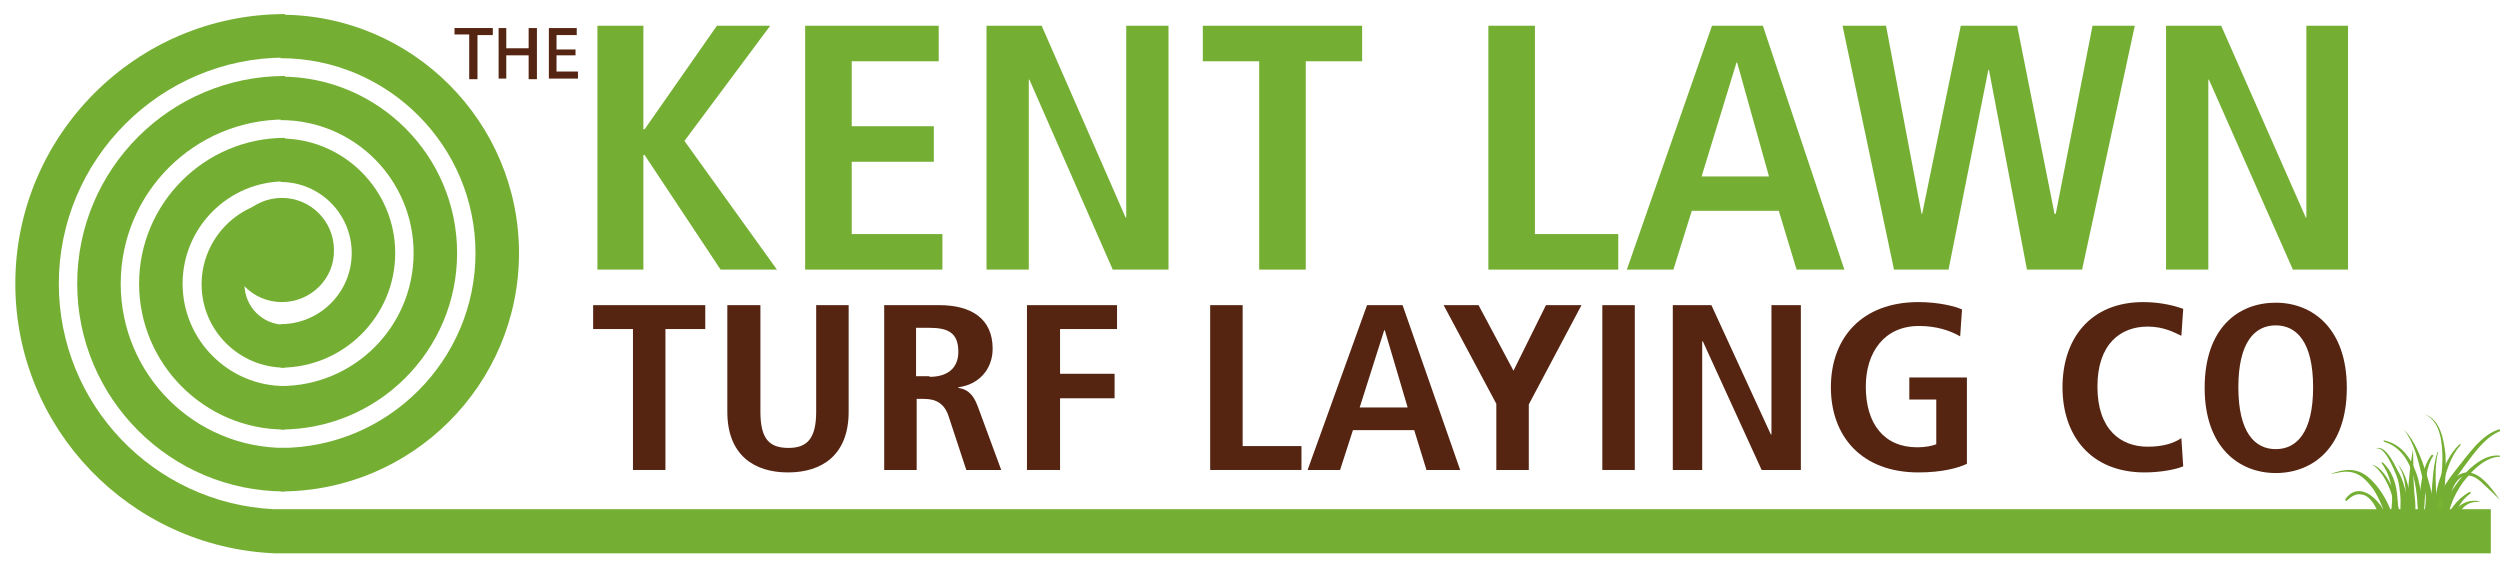 <?xml version="1.0" encoding="utf-8"?>
<!-- Generator: Adobe Illustrator 24.3.0, SVG Export Plug-In . SVG Version: 6.00 Build 0)  -->
<svg version="1.1" xmlns="http://www.w3.org/2000/svg" xmlns:xlink="http://www.w3.org/1999/xlink" x="0px" y="0px"
	 viewBox="0 0 408 95" style="enable-background:new 0 0 408 95;" xml:space="preserve">
<style type="text/css">
	.st0{fill:#74AF33;}
	.st1{fill:#76B431;}
	.st2{fill:#562512;}
	.st3{fill:#552513;stroke:#562512;stroke-width:0.25;stroke-miterlimit:10;}
</style>
<g id="_x2014_ÎÓÈ_x5F_1">
</g>
<g id="Layer_1">
	<path class="st0" d="M409.1,74.7c-2.9-1.4-6,1.5-7.7,3.6c-0.9,1.2-1.8,2.5-2.4,3.8c-0.3,0.8-1,3,0.2,3.4c0.2,0.1,0.5,0,0.5-0.3
		c0.1-0.4-0.1-0.8,0-1.3c0-0.6,0.2-1.2,0.4-1.7c0.4-1.2,1.1-2.4,1.8-3.4C403.4,76.8,406.2,73.8,409.1,74.7
		C409.1,74.8,409.1,74.8,409.1,74.7"/>
	<path class="st0" d="M408,81.6c-1.3-1.8-3.8-5.6-6.5-4.2c-1.6,0.8-2.3,2.9-2.7,4.5c-0.1,0.7-1,5.1,0.9,4c0.6-0.3,0.1-1.2-0.5-1
		c-0.1,0-0.1,0.1-0.2,0.1c0.2,0,0.4,0,0.6,0c-0.1,0-0.1-0.1-0.2-0.1c0.1,0.2,0.2,0.3,0.3,0.5c0-1.5-0.1-3,0.2-4.5
		c0.3-1.3,1.1-3.1,2.6-3.3c1.2-0.1,2.2,0.8,3,1.6C406.4,80,407.2,80.8,408,81.6C407.9,81.7,408,81.6,408,81.6"/>
	<path class="st0" d="M403,80.3c-2,1.1-3.8,3.4-4.2,5.7c-0.1,0.5,0.6,0.9,0.9,0.4c0.6-0.9,0.8-2.1,1.2-3c0.5-1.1,1.2-2.1,2.2-2.8
		C403.3,80.4,403.2,80.2,403,80.3"/>
	<path class="st0" d="M401.4,72.5c-1.7,1.6-2.7,4-3.4,6.2c-0.5,1.8-1.2,5.2,0.5,6.6c0.2,0.2,0.6,0,0.5-0.3c-0.3-1-0.6-1.9-0.6-2.9
		c0-1.2,0.2-2.3,0.4-3.4c0.5-2.1,1.3-4.4,2.7-6C401.7,72.5,401.5,72.4,401.4,72.5"/>
	<path class="st0" d="M409.4,69.9c-3.4-0.2-6,3.5-7.9,5.9c-2,2.5-5,6.2-3.7,9.7c0.2,0.6,1.2,0.4,1-0.3c-0.9-3.2,1.5-6.5,3.3-9
		c1.8-2.4,4.1-5.9,7.4-6.2C409.5,70,409.5,69.9,409.4,69.9"/>
	<path class="st0" d="M395.7,67.6c2.7,1.2,2.9,4.9,2.9,7.4c0,3.4-1,6.8-0.8,10.2c0,0.6,0.9,0.6,0.9,0c0-3.7,0.6-7.4,0.4-11.1
		C398.8,71.7,398.3,68.5,395.7,67.6C395.6,67.5,395.6,67.6,395.7,67.6"/>
	<path class="st0" d="M389.1,72.1c2.7,0.8,4.1,3.2,4.8,5.7c0.3,1.3,0.5,2.6,0.6,3.9c0,0.6,0.1,1.2,0.1,1.8c0,0.5-0.1,1.1,0.1,1.6
		c0.1,0.2,0.5,0.2,0.6,0c0.2-0.5,0.1-1.2,0.1-1.8c0-0.7-0.1-1.4-0.2-2.1c-0.2-1.4-0.4-2.8-0.9-4.1c-0.9-2.5-2.5-4.6-5.1-5.2
		C389,71.8,388.9,72,389.1,72.1"/>
	<path class="st0" d="M380.3,77.4c1-0.2,2-0.5,3-0.4c1.3,0.1,2.3,0.8,3.1,1.7c1.9,2,2.5,4.5,3.5,7c0.2,0.6,1.2,0.4,1-0.3
		c-0.8-2.8-2.2-5.7-4.5-7.6C384.6,76.3,382.4,76.5,380.3,77.4C380.2,77.4,380.3,77.4,380.3,77.4"/>
	<path class="st0" d="M388.7,75.6c1.2,1.7,1.7,3.5,1.7,5.6c0,0.9-0.1,1.7-0.2,2.6c0,0.8-0.3,1.9,0.2,2.5c0.2,0.3,0.6,0.2,0.8,0
		c0.4-0.7,0.2-1.9,0.2-2.7c0-1-0.1-2-0.2-3c-0.2-1.9-0.9-3.8-2.3-5.1C388.7,75.4,388.6,75.5,388.7,75.6"/>
	<path class="st0" d="M391.3,75.8c1,1.4,1.3,3.2,1.3,4.9c0,0.8,0,1.6-0.1,2.4c0,0.7-0.2,1.5,0.1,2.2c0.2,0.4,0.6,0.4,0.8,0
		c0.3-0.7,0-1.7,0-2.5c-0.1-0.9-0.1-1.9-0.2-2.8C392.8,78.5,392.4,76.9,391.3,75.8C391.3,75.7,391.3,75.8,391.3,75.8"/>
	<path class="st0" d="M396.8,74.3c-1.4,1.8-1.6,4.2-1.9,6.3c-0.1,1-0.2,2.1-0.4,3.1c-0.1,0.8-0.3,1.9,0.5,2.5c0.3,0.2,0.9,0,0.7-0.4
		c-0.3-0.8-0.2-1.6-0.1-2.5c0.1-0.9,0.1-1.8,0.2-2.7c0.1-2.1,0.1-4.4,1.3-6.2C397.2,74.3,396.9,74.1,396.8,74.3"/>
	<path class="st0" d="M392.3,70.1c1.6,2,2.3,4.8,2.9,7.3c0.3,1.2,0.5,2.4,0.8,3.7c0.2,0.8,0.3,1.7,0.3,2.5c0.1,0.8-0.1,1.6,0.2,2.4
		c0.1,0.3,0.5,0.4,0.7,0.1c0.6-1.2,0.1-3.2-0.1-4.6c-0.3-1.4-0.7-2.8-1.1-4.2C395.1,74.7,394.2,72,392.3,70.1
		C392.3,70,392.2,70.1,392.3,70.1"/>
	<path class="st0" d="M397.8,73.8c-0.5,1.5-0.7,3.1-0.8,4.6c-0.1,0.8-0.1,1.7-0.2,2.5c-0.1,1.3-0.4,2.7-0.3,4c0,0.8,1.2,0.7,1.2,0
		c0.2-3.7-0.7-7.5,0.2-11.1C398,73.7,397.9,73.7,397.8,73.8"/>
	<path class="st0" d="M393.8,73.3c-0.4,2.3-0.7,4.8-0.8,7.2c-0.1,1.8-0.7,4.1,0.4,5.7c0.4,0.5,1.4,0.2,1.1-0.5
		c-0.3-0.9-0.3-1.8-0.3-2.7c0-1-0.1-1.9-0.2-2.8C393.8,77.8,393.9,75.6,393.8,73.3C393.9,73.2,393.8,73.2,393.8,73.3"/>
	<path class="st0" d="M387.6,73.3c1.5-0.9,3.1,3.4,3.5,4.3c0.4,1,0.5,2,0.6,3c0.2,1.6-0.1,3.3,0.1,4.9c0.1,0.7,1.2,0.8,1.3,0.1
		c0.4-1.8-0.1-4-0.6-5.8c-0.3-1.2-0.7-2.2-1.3-3.2C390.8,75.8,389.1,72.2,387.6,73.3C387.6,73.3,387.6,73.3,387.6,73.3"/>
	<path class="st0" d="M387.1,75.8c1.5,0.9,2.5,2.9,3.1,4.5c0.6,1.8,0.3,3.9,1.1,5.6c0.2,0.5,1.1,0.1,0.9-0.4c-0.8-2-0.9-4.1-1.8-6
		C389.7,78.1,388.7,76.3,387.1,75.8C387.1,75.7,387.1,75.8,387.1,75.8"/>
	<path class="st0" d="M383,81.7c0.7-0.6,1.4-1.2,2.4-1c0.8,0.1,1.4,0.7,1.9,1.4c0.9,1.3,1.1,2.8,1.1,4.3c0,0.8,1.3,0.9,1.4,0.1
		c0.5-3.1-4.2-8.9-7-5.1C382.7,81.6,382.8,81.9,383,81.7"/>
	<path class="st1" d="M404.6,81.8c-2.6-0.5-4.3,1.4-5.2,3.6c-0.2,0.6,0.7,0.9,1,0.3c0.9-2,1.6-3.9,4.2-3.8
		C404.6,81.9,404.7,81.8,404.6,81.8"/>
	<path class="st0" d="M395.6,79.6c0.4,1,0.3,2.1,0.2,3.1c-0.1,1-0.4,2.1-0.3,3.1c0.1,0.7,1,0.7,1.1,0c0.1-1.1,0-2.4,0-3.5
		c-0.1-1-0.2-2-0.8-2.8C395.7,79.5,395.6,79.6,395.6,79.6"/>
	<path class="st1" d="M398.1,81.3c-0.1,0.8-0.2,1.7-0.4,2.5c-0.2,0.7-0.5,1.5-0.4,2.3c0.1,0.5,0.7,0.5,0.9,0
		c0.2-0.8,0.1-1.7,0.2-2.5c0.1-0.8,0.2-1.5,0.2-2.3C398.4,81.1,398.1,81.1,398.1,81.3"/>
	<path class="st0" d="M45.8,80.2v-7.1c17.5,0,31.8-14.3,31.8-31.8S63.3,9.5,45.8,9.5V2.4c21.5,0,38.9,17.5,38.9,38.9
		C84.7,62.8,67.2,80.2,45.8,80.2"/>
	<path class="st0" d="M45.8,70.1V63c12,0,21.7-9.7,21.7-21.7s-9.7-21.7-21.7-21.7v-7.1c15.9,0,28.8,12.9,28.8,28.8
		S61.7,70.1,45.8,70.1"/>
	<path class="st0" d="M45.8,60v-7.1c6.4,0,11.6-5.2,11.6-11.6s-5.2-11.6-11.6-11.6v-7.1c10.3,0,18.7,8.4,18.7,18.7S56.1,60,45.8,60"
		/>
	<path class="st0" d="M406.5,90.3c-0.1,0-360.2,0-360.2,0c-0.5,0-1,0-1.5,0C21.3,89.3,2.5,70,2.5,46.3c0-24.2,19.7-44,44-44v7.1
		C26.2,9.4,9.6,26,9.6,46.3c0,19.7,15.5,35.8,35,36.8c0.5,0,1,0,1.6,0c0.1,0,360.2,0,360.3,0V90.3z"/>
	<path class="st0" d="M46.5,80.2c-18.7,0-33.9-15.2-33.9-33.9c0-18.7,15.2-33.9,33.9-33.9v7.1c-14.8,0-26.8,12-26.8,26.8
		c0,14.8,12,26.8,26.8,26.8V80.2z"/>
	<path class="st0" d="M46.5,70.1c-13.1,0-23.8-10.7-23.8-23.8c0-13.1,10.7-23.8,23.8-23.8v7.1c-9.2,0-16.7,7.5-16.7,16.7
		c0,9.2,7.5,16.7,16.7,16.7V70.1z"/>
	<path class="st0" d="M46.5,60c-7.5,0-13.6-6.1-13.6-13.6S39,32.7,46.5,32.7v7.1c-3.6,0-6.6,2.9-6.6,6.6c0,3.6,2.9,6.6,6.6,6.6V60z"
		/>
	<path class="st0" d="M46,49.3c-4.7,0-8.5-3.8-8.5-8.5c0-4.7,3.8-8.5,8.5-8.5c4.7,0,8.5,3.8,8.5,8.5C54.6,45.5,50.7,49.3,46,49.3
		 M46,39.3c-0.8,0-1.4,0.6-1.4,1.4c0,0.8,0.6,1.4,1.4,1.4c0.8,0,1.4-0.6,1.4-1.4C47.5,40,46.8,39.3,46,39.3"/>
	<polygon class="st2" points="103.3,53.7 96.8,53.7 96.8,49.8 115.1,49.8 115.1,53.7 108.6,53.7 108.6,76.7 103.3,76.7 	"/>
	<path class="st2" d="M124.1,49.8v17.4c0,4.5,1.5,5.9,4.6,5.9c3,0,4.5-1.5,4.5-5.9V49.8h5.3v17.4c0,7.1-4.4,9.9-9.9,9.9
		c-5.5,0-9.9-2.8-9.9-9.9V49.8H124.1z"/>
	<path class="st2" d="M144.2,49.8h9.1c5.2,0,8.7,2.2,8.7,7.1c0,3.5-2.4,5.9-5.6,6.3v0.1c1.1,0.2,2.3,0.6,3.2,3.1l3.8,10.3h-5.7
		l-2.9-8.8c-0.7-2.1-2.1-2.8-4-2.8h-1.2v11.6h-5.3V49.8z M151.7,61.5c2.8,0,4.7-1.3,4.7-4.1c0-3.1-1.7-3.9-4.7-3.9h-2.2v7.9H151.7z"
		/>
	<polygon class="st2" points="167.6,49.8 182.3,49.8 182.3,53.7 173,53.7 173,61 181.9,61 181.9,65 173,65 173,76.7 167.6,76.7 	"/>
	<polygon class="st2" points="197.5,49.8 202.8,49.8 202.8,72.8 212.4,72.8 212.4,76.7 197.5,76.7 	"/>
	<path class="st2" d="M230.8,70.2h-10l-2.1,6.5h-5.3l9.7-26.9h5.8l9.4,26.9h-5.5L230.8,70.2z M229.7,66.4L226,53.9h-0.1l-4,12.6
		H229.7z"/>
	<polygon class="st2" points="244.2,65.9 235.6,49.8 241.3,49.8 247,60.5 252.3,49.8 258.1,49.8 249.5,66 249.5,76.7 244.2,76.7 	
		"/>
	<rect x="261.5" y="49.8" class="st2" width="5.3" height="26.9"/>
	<polygon class="st2" points="273,49.8 279.3,49.8 289,70.9 289.1,70.9 289.1,49.8 293.9,49.8 293.9,76.7 287.5,76.7 277.9,55.7 
		277.8,55.7 277.8,76.7 273,76.7 	"/>
	<path class="st2" d="M311.6,61.6h9.4v14.1c-1.5,0.7-4.1,1.4-7.9,1.4c-9.3,0-14.3-5.9-14.3-13.9s5-13.9,14.3-13.9
		c3.3,0,6,0.7,7.1,1.2l-0.3,4.4c-1.7-1-4-1.7-6.7-1.7c-5.7,0-8.7,4.3-8.7,9.9c0,6.1,3,9.9,8.4,9.9c1.2,0,2.4-0.2,3.1-0.5v-7.3h-4.4
		V61.6z"/>
	<path class="st2" d="M356.3,76.1c-1.1,0.5-3.7,1-6.3,1c-8.8,0-13.4-6-13.4-13.9s4.5-13.9,13.2-13.9c3,0,5.4,0.7,6.5,1.1l-0.3,4.4
		c-1.1-0.5-2.8-1.5-5.5-1.5c-4.4,0-8.2,2.8-8.2,9.8c0,7,3.8,9.8,8.2,9.8c2.6,0,4.3-0.6,5.5-1.4L356.3,76.1z"/>
	<path class="st2" d="M371.4,49.4c6,0,11.6,4.2,11.6,13.9c0,9.7-5.5,13.9-11.6,13.9c-6,0-11.6-4.2-11.6-13.9
		C359.8,53.5,365.3,49.4,371.4,49.4 M371.4,73.3c3.4,0,6.1-2.7,6.1-10.1c0-7.4-2.7-10.1-6.1-10.1c-3.4,0-6.1,2.7-6.1,10.1
		C365.3,70.6,368,73.3,371.4,73.3"/>
	<path class="st0" d="M52.6,41.3c0,3.7-3,6.7-6.7,6.7c-3.7,0-6.7-3-6.7-6.7c0-3.7,3-6.7,6.7-6.7C49.6,34.6,52.6,37.6,52.6,41.3"/>
	<polygon class="st0" points="97.5,4.2 105,4.2 105,21.1 105.2,21.1 117,4.2 125.7,4.2 111.7,23 126.8,44 117.6,44 105.2,25.3 
		105,25.3 105,44 97.5,44 	"/>
	<polygon class="st0" points="131.4,4.2 153.2,4.2 153.2,10 139,10 139,20.6 152.4,20.6 152.4,26.4 139,26.4 139,38.2 153.8,38.2 
		153.8,44 131.4,44 	"/>
	<polygon class="st0" points="161,4.2 170,4.2 183.7,35.5 183.8,35.5 183.8,4.2 190.7,4.2 190.7,44 181.6,44 168,13 167.9,13 
		167.9,44 161,44 	"/>
	<polygon class="st0" points="205.5,10 196.3,10 196.3,4.2 222.3,4.2 222.3,10 213.1,10 213.1,44 205.5,44 	"/>
	<polygon class="st0" points="242.9,4.2 250.5,4.2 250.5,38.2 264.1,38.2 264.1,44 242.9,44 	"/>
	<path class="st0" d="M290.3,34.4h-14.2l-3,9.6h-7.6l13.9-39.8h8.3L301,44h-7.8L290.3,34.4z M288.7,28.8l-5.2-18.6h-0.1l-5.7,18.6
		H288.7z"/>
	<polygon class="st0" points="324.6,11.4 324.5,11.4 318,44 309.1,44 300.7,4.2 307.8,4.2 313.6,34.9 313.7,34.9 320,4.2 329.2,4.2 
		335.3,34.9 335.5,34.9 341.5,4.2 348.4,4.2 339.8,44 330.8,44 	"/>
	<polygon class="st0" points="353.5,4.2 362.5,4.2 376.3,35.5 376.4,35.5 376.4,4.2 383.2,4.2 383.2,44 374.2,44 360.5,13 360.4,13 
		360.4,44 353.5,44 	"/>
	<g>
		<path class="st3" d="M76.8,5.5h-2.5V4.7h6v0.9h-2.5v7.2h-1.1V5.5z"/>
		<path class="st3" d="M82.5,4.7V8h3.9V4.7h1.1v8.1h-1.1V8.9h-3.9v3.8h-1V4.7H82.5z"/>
		<path class="st3" d="M93.8,8.9h-3.1v2.9h3.5v0.9h-4.5V4.7H94v0.9h-3.3v2.6h3.1V8.9z"/>
	</g>
</g>
</svg>

